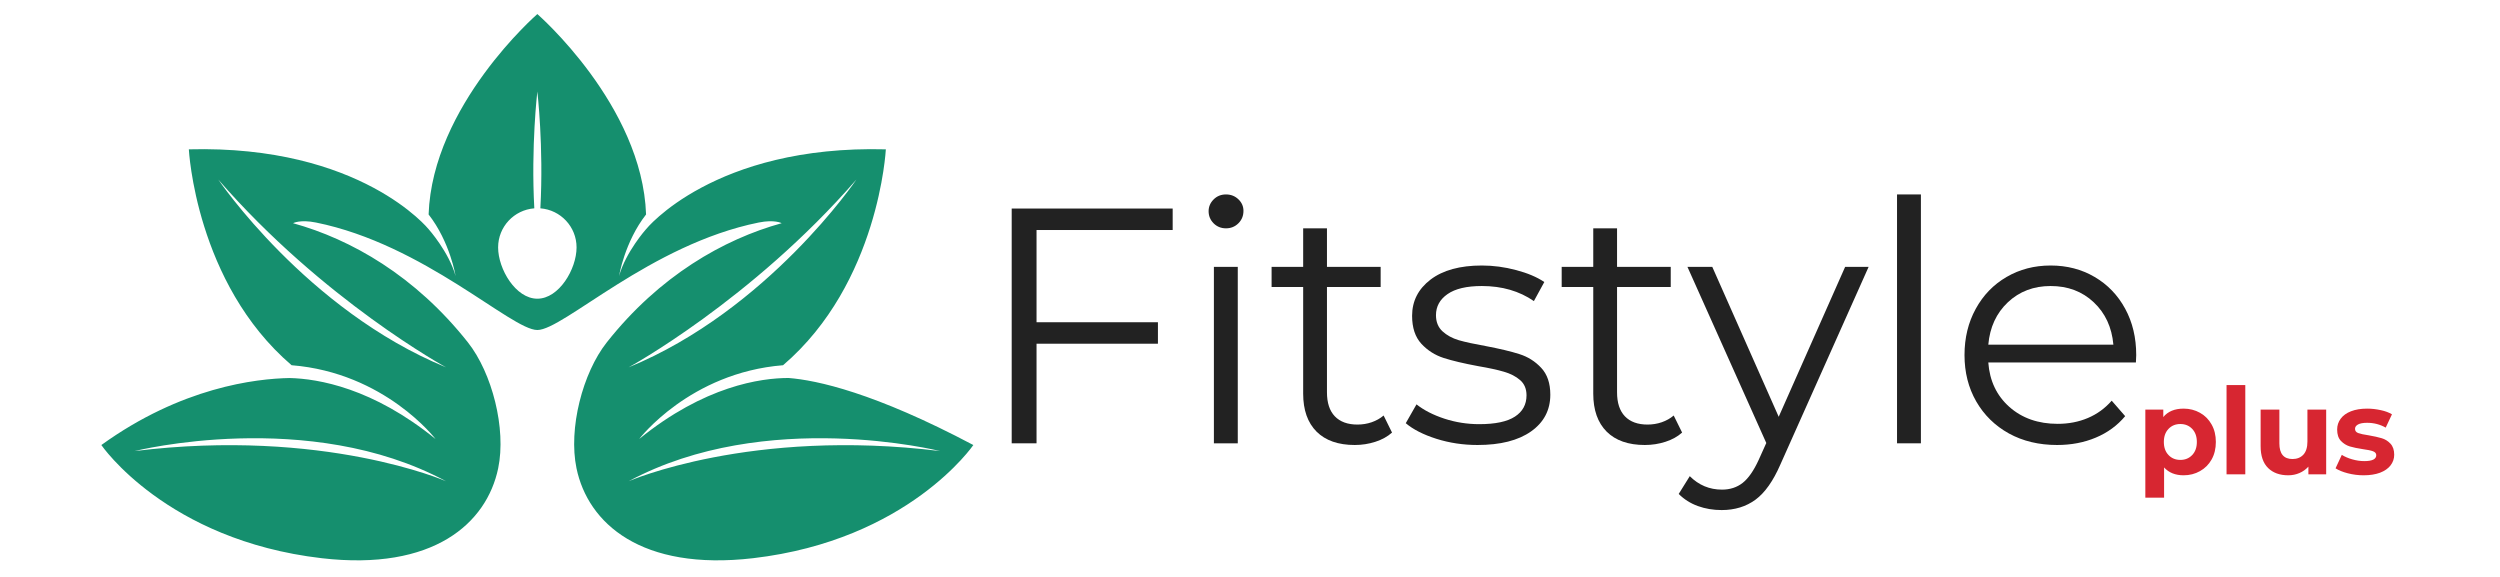 <svg xmlns="http://www.w3.org/2000/svg" xmlns:xlink="http://www.w3.org/1999/xlink" width="650" zoomAndPan="magnify" viewBox="0 0 487.5 112.5" height="150" preserveAspectRatio="xMidYMid meet" version="1.2"><defs><clipPath id="9dbd67bc09"><path d="M 19.762 2.746 L 189.801 2.746 L 189.801 109.266 L 19.762 109.266 Z M 19.762 2.746 "/></clipPath></defs><g id="523a590eaf"><g clip-rule="nonzero" clip-path="url(#9dbd67bc09)"><path style=" stroke:none;fill-rule:nonzero;fill:#158f6e;fill-opacity:1;" d="M 122.578 93.844 C 149.352 79.43 183.328 87.961 183.328 87.961 C 146.41 83.398 122.578 93.844 122.578 93.844 Z M 167 35.008 C 167 35.008 149.793 60.453 122.578 71.633 C 122.578 71.633 146.555 58.543 167 35.008 Z M 104.781 58.246 C 100.559 58.246 97.133 52.469 97.133 48.246 C 97.133 44.219 100.242 40.93 104.191 40.625 C 103.527 28.566 104.781 17.848 104.781 17.848 C 104.781 17.848 106.035 28.566 105.371 40.625 C 109.32 40.93 112.43 44.219 112.43 48.246 C 112.43 52.469 109.008 58.246 104.781 58.246 Z M 86.984 71.633 C 59.773 60.453 42.562 35.008 42.562 35.008 C 63.008 58.543 86.984 71.633 86.984 71.633 Z M 26.234 87.961 C 26.234 87.961 60.215 79.43 86.984 93.844 C 86.984 93.844 63.156 83.398 26.234 87.961 Z M 153.77 73.707 C 148.371 73.711 137.375 75.25 124.641 85.605 C 124.641 85.605 134.492 72.68 152.699 71.219 C 171.418 55.203 172.738 29.121 172.738 29.121 C 139.203 28.242 125.961 44.715 125.961 44.715 C 125.961 44.715 122.031 49.125 120.715 53.832 C 120.715 53.832 121.793 47.188 125.984 41.82 C 125.254 20.527 104.781 2.742 104.781 2.742 C 104.781 2.742 84.309 20.527 83.578 41.82 C 87.77 47.188 88.848 53.832 88.848 53.832 C 87.531 49.125 83.602 44.715 83.602 44.715 C 83.602 44.715 70.363 28.242 36.824 29.121 C 36.824 29.121 38.145 55.203 56.863 71.219 C 75.07 72.68 84.926 85.605 84.926 85.605 C 72.707 75.672 62.094 73.852 56.484 73.715 C 49.883 73.832 35.344 75.527 19.762 86.781 C 19.762 86.781 32.414 105.316 62.715 108.848 C 84.535 111.387 94.914 102.031 97.145 91.316 C 98.758 83.578 95.945 72.723 91.25 66.777 C 80.98 53.781 68.457 46.656 57.141 43.523 C 57.141 43.523 58.496 42.762 61.609 43.391 C 82.719 47.656 99.707 64.352 104.781 64.352 C 109.855 64.352 126.844 47.656 147.953 43.391 C 151.066 42.762 152.426 43.523 152.426 43.523 C 141.105 46.656 128.582 53.781 118.312 66.777 C 113.617 72.723 110.805 83.578 112.418 91.316 C 114.648 102.031 125.027 111.387 146.852 108.848 C 177.148 105.316 189.801 86.781 189.801 86.781 C 170.508 76.566 159.309 74.141 153.77 73.707 "/></g><g style="fill:#222222;fill-opacity:1;"><g transform="translate(189.827, 86.446)"><path style="stroke:none" d="M 12.297 -41.594 L 12.297 -23.609 L 35.969 -23.609 L 35.969 -19.422 L 12.297 -19.422 L 12.297 0 L 7.453 0 L 7.453 -45.781 L 38.844 -45.781 L 38.844 -41.594 Z M 12.297 -41.594 "/></g></g><g style="fill:#222222;fill-opacity:1;"><g transform="translate(230.241, 86.446)"><path style="stroke:none" d="M 6.469 -34.406 L 11.125 -34.406 L 11.125 0 L 6.469 0 Z M 8.828 -41.922 C 7.867 -41.922 7.062 -42.25 6.406 -42.906 C 5.758 -43.562 5.438 -44.348 5.438 -45.266 C 5.438 -46.129 5.758 -46.891 6.406 -47.547 C 7.062 -48.203 7.867 -48.531 8.828 -48.531 C 9.785 -48.531 10.594 -48.211 11.25 -47.578 C 11.906 -46.953 12.234 -46.203 12.234 -45.328 C 12.234 -44.367 11.906 -43.562 11.25 -42.906 C 10.594 -42.25 9.785 -41.922 8.828 -41.922 Z M 8.828 -41.922 "/></g></g><g style="fill:#222222;fill-opacity:1;"><g transform="translate(246.852, 86.446)"><path style="stroke:none" d="M 24.594 -2.094 C 23.719 -1.312 22.633 -0.711 21.344 -0.297 C 20.062 0.117 18.723 0.328 17.328 0.328 C 14.109 0.328 11.625 -0.539 9.875 -2.281 C 8.133 -4.031 7.266 -6.5 7.266 -9.688 L 7.266 -30.484 L 1.109 -30.484 L 1.109 -34.406 L 7.266 -34.406 L 7.266 -41.922 L 11.906 -41.922 L 11.906 -34.406 L 22.375 -34.406 L 22.375 -30.484 L 11.906 -30.484 L 11.906 -9.938 C 11.906 -7.895 12.414 -6.336 13.438 -5.266 C 14.469 -4.191 15.941 -3.656 17.859 -3.656 C 18.816 -3.656 19.738 -3.805 20.625 -4.109 C 21.52 -4.422 22.297 -4.859 22.953 -5.422 Z M 24.594 -2.094 "/></g></g><g style="fill:#222222;fill-opacity:1;"><g transform="translate(272.421, 86.446)"><path style="stroke:none" d="M 15.703 0.328 C 12.91 0.328 10.238 -0.07 7.688 -0.875 C 5.133 -1.688 3.141 -2.703 1.703 -3.922 L 3.797 -7.594 C 5.234 -6.457 7.039 -5.531 9.219 -4.812 C 11.406 -4.094 13.676 -3.734 16.031 -3.734 C 19.164 -3.734 21.484 -4.223 22.984 -5.203 C 24.492 -6.18 25.25 -7.566 25.25 -9.359 C 25.25 -10.617 24.832 -11.609 24 -12.328 C 23.176 -13.047 22.129 -13.586 20.859 -13.953 C 19.598 -14.328 17.922 -14.691 15.828 -15.047 C 13.035 -15.566 10.789 -16.098 9.094 -16.641 C 7.395 -17.191 5.941 -18.117 4.734 -19.422 C 3.535 -20.734 2.938 -22.547 2.938 -24.859 C 2.938 -27.734 4.133 -30.086 6.531 -31.922 C 8.938 -33.754 12.273 -34.672 16.547 -34.672 C 18.773 -34.672 21 -34.375 23.219 -33.781 C 25.445 -33.195 27.281 -32.422 28.719 -31.453 L 26.688 -27.734 C 23.852 -29.691 20.473 -30.672 16.547 -30.672 C 13.578 -30.672 11.344 -30.145 9.844 -29.094 C 8.344 -28.051 7.594 -26.68 7.594 -24.984 C 7.594 -23.672 8.016 -22.625 8.859 -21.844 C 9.711 -21.062 10.77 -20.484 12.031 -20.109 C 13.301 -19.742 15.047 -19.363 17.266 -18.969 C 20.016 -18.445 22.219 -17.922 23.875 -17.391 C 25.531 -16.867 26.945 -15.973 28.125 -14.703 C 29.301 -13.441 29.891 -11.703 29.891 -9.484 C 29.891 -6.473 28.633 -4.082 26.125 -2.312 C 23.625 -0.551 20.148 0.328 15.703 0.328 Z M 15.703 0.328 "/></g></g><g style="fill:#222222;fill-opacity:1;"><g transform="translate(303.419, 86.446)"><path style="stroke:none" d="M 24.594 -2.094 C 23.719 -1.312 22.633 -0.711 21.344 -0.297 C 20.062 0.117 18.723 0.328 17.328 0.328 C 14.109 0.328 11.625 -0.539 9.875 -2.281 C 8.133 -4.031 7.266 -6.5 7.266 -9.688 L 7.266 -30.484 L 1.109 -30.484 L 1.109 -34.406 L 7.266 -34.406 L 7.266 -41.922 L 11.906 -41.922 L 11.906 -34.406 L 22.375 -34.406 L 22.375 -30.484 L 11.906 -30.484 L 11.906 -9.938 C 11.906 -7.895 12.414 -6.336 13.438 -5.266 C 14.469 -4.191 15.941 -3.656 17.859 -3.656 C 18.816 -3.656 19.738 -3.805 20.625 -4.109 C 21.52 -4.422 22.297 -4.859 22.953 -5.422 Z M 24.594 -2.094 "/></g></g><g style="fill:#222222;fill-opacity:1;"><g transform="translate(328.989, 86.446)"><path style="stroke:none" d="M 35.391 -34.406 L 18.188 4.125 C 16.789 7.344 15.176 9.629 13.344 10.984 C 11.508 12.336 9.305 13.016 6.734 13.016 C 5.078 13.016 3.531 12.754 2.094 12.234 C 0.656 11.711 -0.586 10.926 -1.641 9.875 L 0.516 6.406 C 2.266 8.156 4.359 9.031 6.797 9.031 C 8.367 9.031 9.711 8.594 10.828 7.719 C 11.941 6.844 12.977 5.359 13.938 3.266 L 15.438 -0.062 L 0.062 -34.406 L 4.906 -34.406 L 17.859 -5.172 L 30.812 -34.406 Z M 35.391 -34.406 "/></g></g><g style="fill:#222222;fill-opacity:1;"><g transform="translate(363.452, 86.446)"><path style="stroke:none" d="M 6.469 -48.531 L 11.125 -48.531 L 11.125 0 L 6.469 0 Z M 6.469 -48.531 "/></g></g><g style="fill:#222222;fill-opacity:1;"><g transform="translate(380.063, 86.446)"><path style="stroke:none" d="M 36.438 -15.766 L 7.656 -15.766 C 7.914 -12.191 9.285 -9.301 11.766 -7.094 C 14.254 -4.895 17.395 -3.797 21.188 -3.797 C 23.32 -3.797 25.285 -4.176 27.078 -4.938 C 28.867 -5.695 30.414 -6.82 31.719 -8.312 L 34.344 -5.297 C 32.812 -3.461 30.898 -2.066 28.609 -1.109 C 26.328 -0.148 23.812 0.328 21.062 0.328 C 17.531 0.328 14.398 -0.422 11.672 -1.922 C 8.953 -3.43 6.828 -5.516 5.297 -8.172 C 3.773 -10.836 3.016 -13.848 3.016 -17.203 C 3.016 -20.555 3.742 -23.562 5.203 -26.219 C 6.66 -28.883 8.664 -30.957 11.219 -32.438 C 13.77 -33.926 16.633 -34.672 19.812 -34.672 C 23 -34.672 25.859 -33.926 28.391 -32.438 C 30.922 -30.957 32.906 -28.895 34.344 -26.25 C 35.781 -23.613 36.5 -20.598 36.5 -17.203 Z M 19.812 -30.672 C 16.5 -30.672 13.719 -29.613 11.469 -27.5 C 9.227 -25.383 7.957 -22.629 7.656 -19.234 L 32.047 -19.234 C 31.742 -22.629 30.469 -25.383 28.219 -27.5 C 25.977 -29.613 23.176 -30.672 19.812 -30.672 Z M 19.812 -30.672 "/></g></g><g style="fill:#d72631;fill-opacity:1;"><g transform="translate(416.653, 92.494)"><path style="stroke:none" d="M 9.156 -12.812 C 10.32 -12.812 11.383 -12.539 12.344 -12 C 13.312 -11.457 14.066 -10.695 14.609 -9.719 C 15.16 -8.75 15.438 -7.613 15.438 -6.312 C 15.438 -5.008 15.16 -3.867 14.609 -2.891 C 14.066 -1.922 13.312 -1.164 12.344 -0.625 C 11.383 -0.082 10.32 0.188 9.156 0.188 C 7.539 0.188 6.27 -0.32 5.344 -1.344 L 5.344 4.547 L 1.688 4.547 L 1.688 -12.625 L 5.188 -12.625 L 5.188 -11.172 C 6.094 -12.266 7.414 -12.812 9.156 -12.812 Z M 8.516 -2.812 C 9.453 -2.812 10.223 -3.129 10.828 -3.766 C 11.43 -4.398 11.734 -5.25 11.734 -6.312 C 11.734 -7.375 11.43 -8.223 10.828 -8.859 C 10.223 -9.492 9.453 -9.812 8.516 -9.812 C 7.578 -9.812 6.805 -9.492 6.203 -8.859 C 5.598 -8.223 5.297 -7.375 5.297 -6.312 C 5.297 -5.25 5.598 -4.398 6.203 -3.766 C 6.805 -3.129 7.578 -2.812 8.516 -2.812 Z M 8.516 -2.812 "/></g></g><g style="fill:#d72631;fill-opacity:1;"><g transform="translate(432.489, 92.494)"><path style="stroke:none" d="M 1.688 -17.406 L 5.344 -17.406 L 5.344 0 L 1.688 0 Z M 1.688 -17.406 "/></g></g><g style="fill:#d72631;fill-opacity:1;"><g transform="translate(439.198, 92.494)"><path style="stroke:none" d="M 14.406 -12.625 L 14.406 0 L 10.938 0 L 10.938 -1.5 C 10.445 -0.957 9.863 -0.539 9.188 -0.25 C 8.52 0.039 7.797 0.188 7.016 0.188 C 5.359 0.188 4.047 -0.285 3.078 -1.234 C 2.109 -2.191 1.625 -3.609 1.625 -5.484 L 1.625 -12.625 L 5.281 -12.625 L 5.281 -6.031 C 5.281 -4 6.133 -2.984 7.844 -2.984 C 8.719 -2.984 9.422 -3.266 9.953 -3.828 C 10.484 -4.398 10.75 -5.254 10.75 -6.391 L 10.75 -12.625 Z M 14.406 -12.625 "/></g></g><g style="fill:#d72631;fill-opacity:1;"><g transform="translate(454.964, 92.494)"><path style="stroke:none" d="M 5.938 0.188 C 4.883 0.188 3.859 0.055 2.859 -0.203 C 1.859 -0.461 1.062 -0.785 0.469 -1.172 L 1.688 -3.797 C 2.25 -3.441 2.926 -3.148 3.719 -2.922 C 4.52 -2.691 5.305 -2.578 6.078 -2.578 C 7.629 -2.578 8.406 -2.961 8.406 -3.734 C 8.406 -4.086 8.191 -4.344 7.766 -4.5 C 7.348 -4.656 6.695 -4.789 5.812 -4.906 C 4.781 -5.062 3.926 -5.238 3.25 -5.438 C 2.582 -5.645 2.004 -6.004 1.516 -6.516 C 1.023 -7.035 0.781 -7.773 0.781 -8.734 C 0.781 -9.523 1.008 -10.227 1.469 -10.844 C 1.926 -11.469 2.598 -11.953 3.484 -12.297 C 4.367 -12.641 5.414 -12.812 6.625 -12.812 C 7.508 -12.812 8.395 -12.711 9.281 -12.516 C 10.164 -12.328 10.895 -12.055 11.469 -11.703 L 10.25 -9.109 C 9.145 -9.734 7.938 -10.047 6.625 -10.047 C 5.832 -10.047 5.238 -9.938 4.844 -9.719 C 4.457 -9.5 4.266 -9.219 4.266 -8.875 C 4.266 -8.477 4.473 -8.203 4.891 -8.047 C 5.316 -7.891 5.992 -7.742 6.922 -7.609 C 7.953 -7.43 8.797 -7.242 9.453 -7.047 C 10.109 -6.859 10.68 -6.504 11.172 -5.984 C 11.66 -5.461 11.906 -4.742 11.906 -3.828 C 11.906 -3.047 11.664 -2.348 11.188 -1.734 C 10.719 -1.129 10.035 -0.656 9.141 -0.312 C 8.242 0.02 7.176 0.188 5.938 0.188 Z M 5.938 0.188 "/></g></g></g></svg>